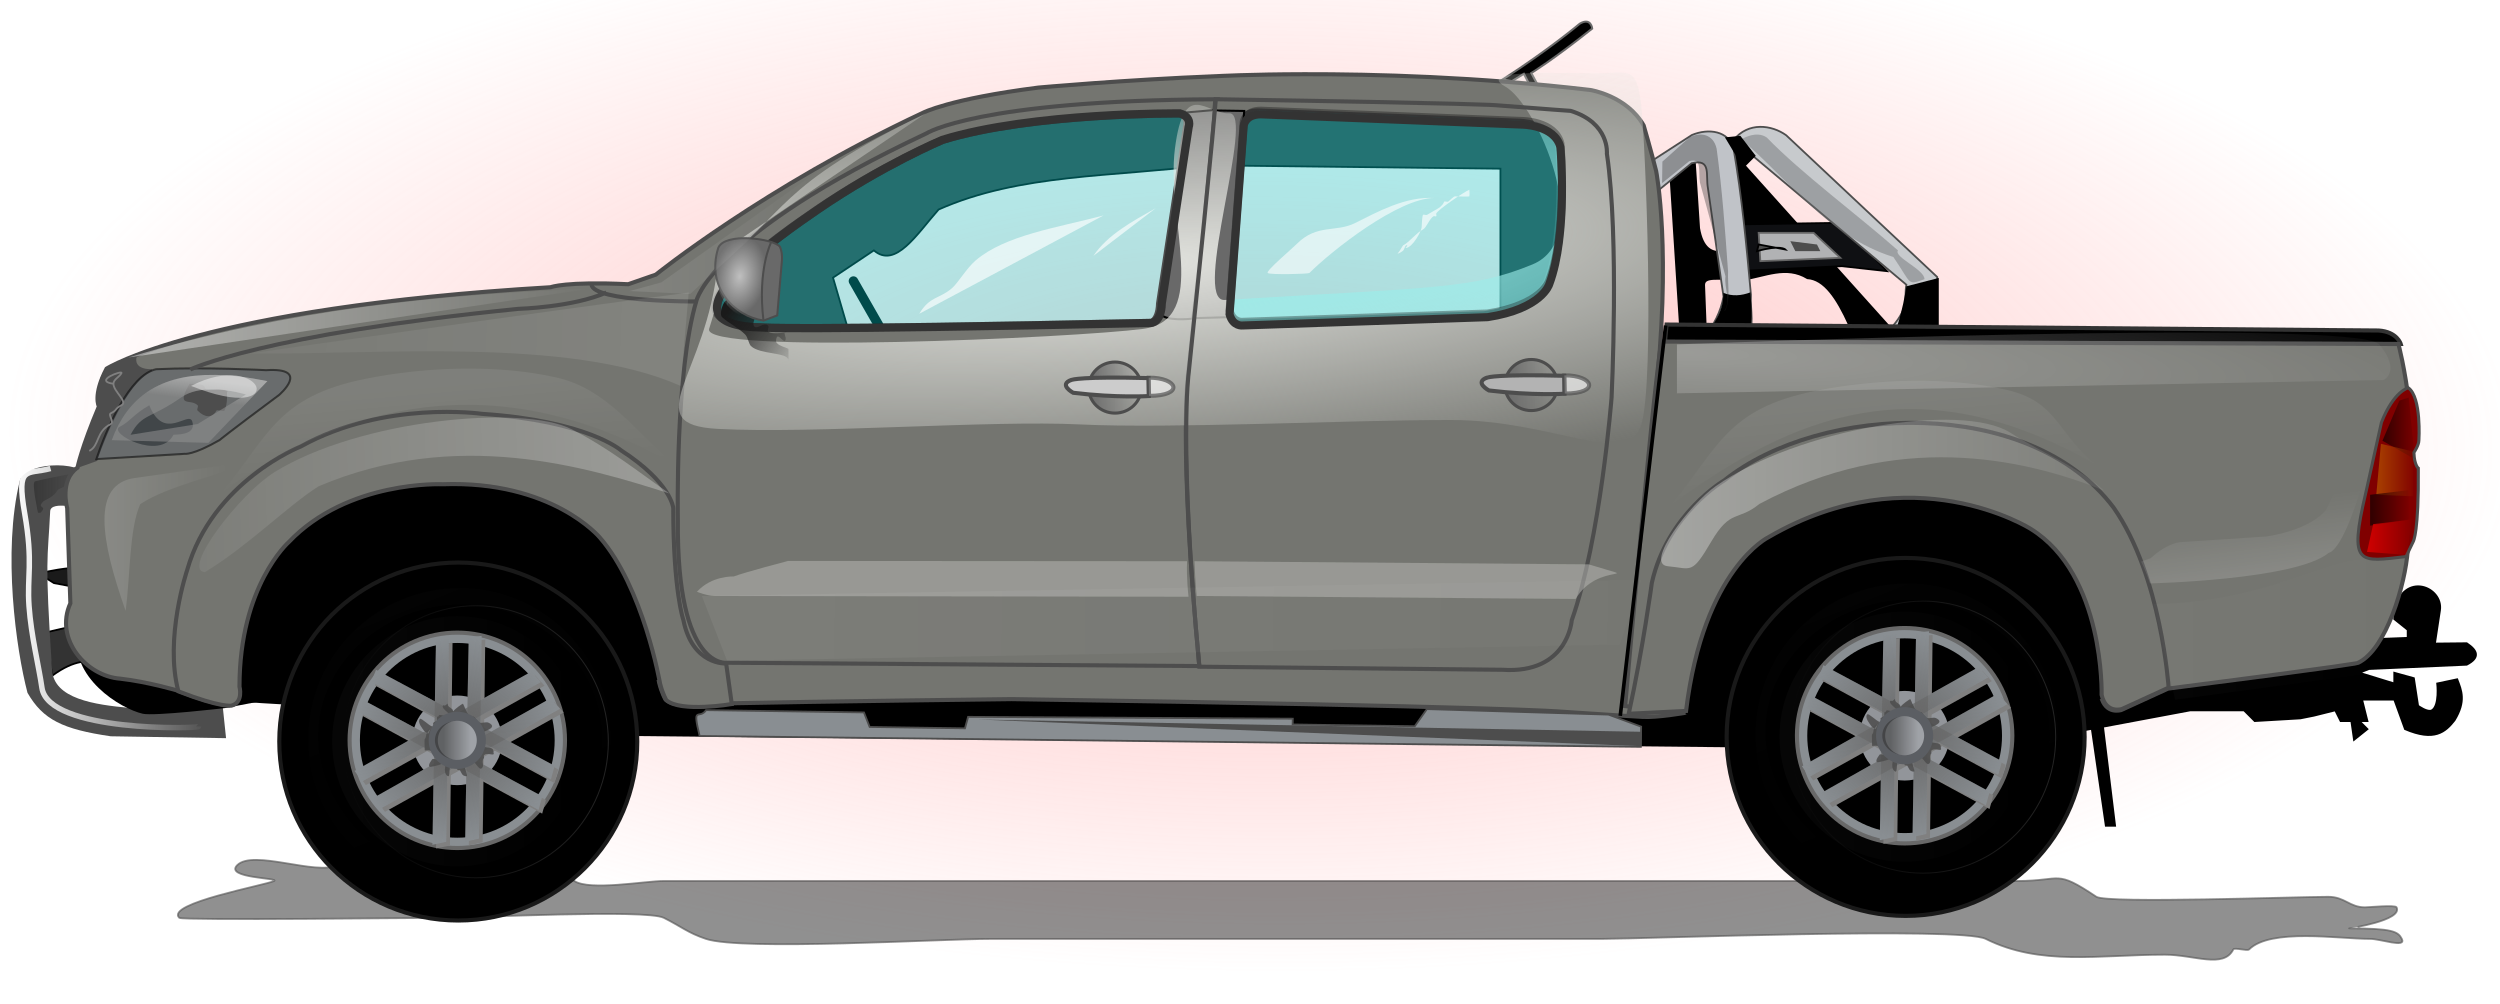 <?xml version="1.0"?>
<svg xmlns="http://www.w3.org/2000/svg" xmlns:xlink="http://www.w3.org/1999/xlink" width="1370" height="550" viewBox="0 0 1370 550">
  <defs>
    <linearGradient xlink:href="#i" id="aJ" x1="875.545" y1="821.072" x2="1181.707" y2="821.072" gradientUnits="userSpaceOnUse"/>
    <linearGradient id="B">
      <stop offset="0" stop-color="#ff8080"/>
      <stop offset="1" stop-color="#ff8080" stop-opacity="0"/>
    </linearGradient>
    <linearGradient id="y">
      <stop offset="0" stop-color="#fff"/>
      <stop offset="1" stop-color="#fff" stop-opacity="0"/>
    </linearGradient>
    <linearGradient id="x">
      <stop offset="0" stop-color="#d40000"/>
      <stop offset="1" stop-color="#d40000" stop-opacity="0"/>
    </linearGradient>
    <linearGradient id="w">
      <stop offset="0" stop-color="#2b0000"/>
      <stop offset="1" stop-color="#2b0000" stop-opacity="0"/>
    </linearGradient>
    <linearGradient id="v">
      <stop offset="0" stop-color="#a40"/>
      <stop offset="1" stop-color="#a40" stop-opacity="0"/>
    </linearGradient>
    <linearGradient id="u">
      <stop offset="0" stop-color="#2b0000"/>
      <stop offset="1" stop-color="#2b0000" stop-opacity="0"/>
    </linearGradient>
    <linearGradient id="t">
      <stop offset="0" stop-color="#ccc"/>
      <stop offset="1" stop-color="#ccc" stop-opacity="0"/>
    </linearGradient>
    <linearGradient id="s">
      <stop offset="0" stop-color="#696969"/>
      <stop offset="1" stop-color="#696969" stop-opacity="0"/>
    </linearGradient>
    <linearGradient id="r">
      <stop offset="0" stop-color="#696969"/>
      <stop offset="1" stop-color="#696969" stop-opacity="0"/>
    </linearGradient>
    <linearGradient id="q">
      <stop offset="0" stop-color="#1a1a1a"/>
      <stop offset="1" stop-color="#1a1a1a" stop-opacity="0"/>
    </linearGradient>
    <linearGradient id="p">
      <stop offset="0" stop-color="#fff"/>
      <stop offset="1" stop-color="#fff" stop-opacity="0"/>
    </linearGradient>
    <linearGradient id="o">
      <stop offset="0" stop-color="#fff"/>
      <stop offset="1" stop-color="#fff" stop-opacity="0"/>
    </linearGradient>
    <linearGradient id="n">
      <stop offset="0" stop-color="#fff"/>
      <stop offset="1" stop-color="#fff" stop-opacity="0"/>
    </linearGradient>
    <linearGradient id="m">
      <stop offset="0" stop-color="#fff"/>
      <stop offset="1" stop-color="#fff" stop-opacity="0"/>
    </linearGradient>
    <linearGradient id="l">
      <stop offset="0" stop-color="#fff"/>
      <stop offset="1" stop-color="#fff" stop-opacity="0"/>
    </linearGradient>
    <linearGradient id="k">
      <stop offset="0" stop-color="#fff"/>
      <stop offset="1" stop-color="#fff" stop-opacity="0"/>
    </linearGradient>
    <linearGradient id="j">
      <stop offset="0" stop-color="#fff"/>
      <stop offset="1" stop-color="#fff" stop-opacity="0"/>
    </linearGradient>
    <linearGradient id="i">
      <stop offset="0" stop-color="#fff"/>
      <stop offset="1" stop-color="#fff" stop-opacity="0"/>
    </linearGradient>
    <linearGradient id="h">
      <stop offset="0" stop-color="#fff"/>
      <stop offset="1" stop-color="#fff" stop-opacity="0"/>
    </linearGradient>
    <linearGradient id="g">
      <stop offset="0" stop-color="#fff"/>
      <stop offset="1" stop-color="#fff" stop-opacity="0"/>
    </linearGradient>
    <linearGradient id="f">
      <stop offset="0" stop-color="#e3e4df"/>
      <stop offset="1" stop-color="#e3e4df" stop-opacity="0"/>
    </linearGradient>
    <linearGradient id="a">
      <stop offset="0" stop-color="#fff"/>
      <stop offset="1" stop-color="#fff" stop-opacity="0"/>
    </linearGradient>
    <linearGradient id="e">
      <stop offset="0" stop-color="#fff"/>
      <stop offset="1" stop-color="#fff" stop-opacity="0"/>
    </linearGradient>
    <linearGradient id="d">
      <stop offset="0" stop-color="#fff"/>
      <stop offset="1" stop-color="#fff" stop-opacity="0"/>
    </linearGradient>
    <linearGradient id="b">
      <stop offset="0" stop-color="#666"/>
      <stop offset="1" stop-color="#666" stop-opacity="0"/>
    </linearGradient>
    <linearGradient id="c">
      <stop offset="0" stop-color="#333"/>
      <stop offset="1" stop-color="#333" stop-opacity="0"/>
    </linearGradient>
    <linearGradient xlink:href="#A" id="J" x1="-17.058" y1="819.432" x2="10.182" y2="819.432" gradientUnits="userSpaceOnUse"/>
    <linearGradient xlink:href="#z" id="bi" x1="-28.555" y1="877.134" x2="79.959" y2="877.134" gradientUnits="userSpaceOnUse"/>
    <linearGradient xlink:href="#y" id="bg" x1="1148.447" y1="893.667" x2="1273.785" y2="893.667" gradientUnits="userSpaceOnUse"/>
    <linearGradient xlink:href="#x" id="be" x1="1328.713" y1="180.46" x2="1355.95" y2="180.46" gradientUnits="userSpaceOnUse"/>
    <linearGradient xlink:href="#w" id="bc" x1="1330.405" y1="164.384" x2="1354.258" y2="164.384" gradientUnits="userSpaceOnUse"/>
    <linearGradient xlink:href="#a" id="Y" gradientUnits="userSpaceOnUse" x1="1226.39" y1="324.218" x2="1363.483" y2="324.218"/>
    <linearGradient xlink:href="#c" id="am" gradientUnits="userSpaceOnUse" x1="1287.391" y1="323.694" x2="1302.482" y2="323.694"/>
    <linearGradient xlink:href="#d" id="an" gradientUnits="userSpaceOnUse" gradientTransform="translate(220.965 576.393)" x1="1079.999" y1="-339.036" x2="1132.793" y2="-207.609"/>
    <linearGradient xlink:href="#e" id="ap" gradientUnits="userSpaceOnUse" gradientTransform="translate(-2153.102)" x1="1003.126" y1="311.382" x2="1149.976" y2="311.382"/>
    <linearGradient xlink:href="#a" id="ar" gradientUnits="userSpaceOnUse" x1="1226.39" y1="324.218" x2="1363.483" y2="324.218"/>
    <linearGradient id="A">
      <stop offset="0" stop-color="#1a1a1a"/>
      <stop offset="1" stop-color="#1a1a1a" stop-opacity="0"/>
    </linearGradient>
    <linearGradient xlink:href="#c" id="aC" gradientUnits="userSpaceOnUse" x1="1287.391" y1="323.694" x2="1302.482" y2="323.694"/>
    <linearGradient xlink:href="#d" id="aD" gradientUnits="userSpaceOnUse" gradientTransform="translate(220.965 576.393)" x1="1079.999" y1="-339.036" x2="1132.793" y2="-207.609"/>
    <linearGradient xlink:href="#e" id="aE" gradientUnits="userSpaceOnUse" gradientTransform="translate(-2153.102)" x1="1003.126" y1="311.382" x2="1149.976" y2="311.382"/>
    <linearGradient xlink:href="#v" id="ba" x1="1333.79" y1="143.655" x2="1356.797" y2="143.655" gradientUnits="userSpaceOnUse"/>
    <linearGradient xlink:href="#u" id="aY" x1="1337.174" y1="120.81" x2="1357.643" y2="120.81" gradientUnits="userSpaceOnUse"/>
    <linearGradient xlink:href="#h" id="aH" x1="989.005" y1="767.36" x2="993.582" y2="818.58" gradientUnits="userSpaceOnUse"/>
    <linearGradient xlink:href="#t" id="aW" x1="113.235" y1="761.681" x2="111.765" y2="773.446" gradientUnits="userSpaceOnUse"/>
    <linearGradient id="z">
      <stop offset="0" stop-color="#fff"/>
      <stop offset="1" stop-color="#fff" stop-opacity="0"/>
    </linearGradient>
    <linearGradient xlink:href="#s" id="T" x1="789.077" y1="760.386" x2="819.694" y2="760.386" gradientUnits="userSpaceOnUse"/>
    <linearGradient xlink:href="#j" id="P" x1="1205.503" y1="872.214" x2="1199.844" y2="824.971" gradientUnits="userSpaceOnUse"/>
    <linearGradient xlink:href="#r" id="U" x1="560.948" y1="761.785" x2="591.565" y2="761.785" gradientUnits="userSpaceOnUse"/>
    <linearGradient xlink:href="#q" id="W" x1="359.802" y1="725.783" x2="397.852" y2="754.274" gradientUnits="userSpaceOnUse"/>
    <linearGradient xlink:href="#k" id="aL" x1="403.244" y1="246.277" x2="1119.986" y2="252.834" gradientUnits="userSpaceOnUse" gradientTransform="translate(-62.99 645.656)"/>
    <linearGradient xlink:href="#i" id="aN" gradientUnits="userSpaceOnUse" x1="1101.03" y1="829.397" x2="788.214" y2="837.723"/>
    <linearGradient xlink:href="#l" id="aO" x1="22.505" y1="843.341" x2="89.801" y2="843.341" gradientUnits="userSpaceOnUse"/>
    <linearGradient xlink:href="#p" id="aU" x1="310.233" y1="672.486" x2="425.778" y2="672.486" gradientUnits="userSpaceOnUse"/>
    <linearGradient xlink:href="#h" id="aQ" gradientUnits="userSpaceOnUse" x1="989.005" y1="767.36" x2="993.582" y2="818.58" gradientTransform="translate(-794.34 -6.675)"/>
    <linearGradient xlink:href="#m" id="aR" x1="313.731" y1="737.519" x2="-55.626" y2="726.394" gradientUnits="userSpaceOnUse"/>
    <linearGradient xlink:href="#n" id="aT" x1="35.601" y1="726.394" x2="289.255" y2="726.394" gradientUnits="userSpaceOnUse"/>
    <filter id="S" x="-.032" width="1.064" y="-.095" height="1.189" color-interpolation-filters="sRGB">
      <feGaussianBlur stdDeviation="7.242"/>
    </filter>
    <filter id="aS" x="-.036" width="1.073" y="-.171" height="1.342" color-interpolation-filters="sRGB">
      <feGaussianBlur stdDeviation="3.644"/>
    </filter>
    <filter id="aV" x="-.02" width="1.04" y="-.03" height="1.06" color-interpolation-filters="sRGB">
      <feGaussianBlur stdDeviation=".958"/>
    </filter>
    <filter id="M" x="-.012" width="1.023" y="-.16" height="1.321" color-interpolation-filters="sRGB">
      <feGaussianBlur stdDeviation="1.312"/>
    </filter>
    <filter id="V" x="-.014" width="1.027" y="-.152" height="1.305" color-interpolation-filters="sRGB">
      <feGaussianBlur stdDeviation="1.312"/>
    </filter>
    <filter id="aM" x="-.02" width="1.039" y="-.206" height="1.412" color-interpolation-filters="sRGB">
      <feGaussianBlur stdDeviation="4.222"/>
    </filter>
    <filter id="Q" x="-.02" width="1.04" y="-.03" height="1.059" color-interpolation-filters="sRGB">
      <feGaussianBlur stdDeviation="1.092"/>
    </filter>
    <filter id="aK" x="-.032" width="1.064" y="-.096" height="1.191" color-interpolation-filters="sRGB">
      <feGaussianBlur stdDeviation="3.241"/>
    </filter>
    <filter id="aI" x="-.023" width="1.046" y="-.08" height="1.16" color-interpolation-filters="sRGB">
      <feGaussianBlur stdDeviation="2.241"/>
    </filter>
    <filter id="aX" x="-.099" width="1.198" y="-.043" height="1.086" color-interpolation-filters="sRGB">
      <feGaussianBlur stdDeviation=".77"/>
    </filter>
    <filter id="N" x="-.008" width="1.015" y="-.028" height="1.056" color-interpolation-filters="sRGB">
      <feGaussianBlur stdDeviation=".855"/>
    </filter>
    <filter id="O" x="-.034" width="1.067" y="-.007" height="1.015" color-interpolation-filters="sRGB">
      <feGaussianBlur stdDeviation=".214"/>
    </filter>
    <filter id="bf" x="-.055" width="1.11" y="-.069" height="1.139" color-interpolation-filters="sRGB">
      <feGaussianBlur stdDeviation=".563"/>
    </filter>
    <filter id="bd" x="-.064" width="1.128" y="-.069" height="1.139" color-interpolation-filters="sRGB">
      <feGaussianBlur stdDeviation=".563"/>
    </filter>
    <filter id="bb" x="-.067" width="1.133" y="-.047" height="1.094" color-interpolation-filters="sRGB">
      <feGaussianBlur stdDeviation=".563"/>
    </filter>
    <filter id="aZ" x="-.076" width="1.152" y="-.04" height="1.08" color-interpolation-filters="sRGB">
      <feGaussianBlur stdDeviation=".563"/>
    </filter>
    <filter id="aG" x="-.026" width="1.052" y="-.306" height="1.612" color-interpolation-filters="sRGB">
      <feGaussianBlur stdDeviation="4.243"/>
    </filter>
    <filter id="aP" x="-.027" width="1.053" y="-.022" height="1.044" color-interpolation-filters="sRGB">
      <feGaussianBlur stdDeviation=".745"/>
    </filter>
    <filter id="aq" x="-.012" width="1.024" y="-.012" height="1.024" color-interpolation-filters="sRGB">
      <feGaussianBlur stdDeviation=".736"/>
    </filter>
    <filter id="Z" x="-.072" width="1.144" y="-.072" height="1.144" color-interpolation-filters="sRGB">
      <feGaussianBlur stdDeviation="4.113"/>
    </filter>
    <filter id="ao" x="-.036" width="1.072" y="-.036" height="1.072" color-interpolation-filters="sRGB">
      <feGaussianBlur stdDeviation="2.49"/>
    </filter>
    <filter id="bh" x="-.019" width="1.038" y="-.032" height="1.064" color-interpolation-filters="sRGB">
      <feGaussianBlur stdDeviation="1.025"/>
    </filter>
    <filter id="L" x="-.033" width="1.066" y="-.088" height="1.177" color-interpolation-filters="sRGB">
      <feGaussianBlur stdDeviation="1.67"/>
    </filter>
    <filter id="K" x="-.033" width="1.067" y="-.039" height="1.078" color-interpolation-filters="sRGB">
      <feGaussianBlur stdDeviation=".356"/>
    </filter>
    <filter id="aa" x="-.036" width="1.073" y="-.036" height="1.071" color-interpolation-filters="sRGB">
      <feGaussianBlur stdDeviation="1.703"/>
    </filter>
    <filter id="al" x="-.035" width="1.071" y="-.037" height="1.073" color-interpolation-filters="sRGB">
      <feGaussianBlur stdDeviation=".606"/>
    </filter>
    <filter id="bj" x="-.044" width="1.089" y="-.03" height="1.061" color-interpolation-filters="sRGB">
      <feGaussianBlur stdDeviation="1.793"/>
    </filter>
    <filter id="F" x="-.016" width="1.032" y="-.047" height="1.093" color-interpolation-filters="sRGB">
      <feGaussianBlur stdDeviation=".301"/>
    </filter>
    <filter id="E" x="-.024" width="1.047" y="-.076" height="1.153" color-interpolation-filters="sRGB">
      <feGaussianBlur stdDeviation=".842"/>
    </filter>
    <filter id="H" x="-.145" width="1.291" y="-.168" height="1.337" color-interpolation-filters="sRGB">
      <feGaussianBlur stdDeviation="1.125"/>
    </filter>
    <filter id="I" x="-.088" width="1.176" y="-.033" height="1.066" color-interpolation-filters="sRGB">
      <feGaussianBlur stdDeviation="1.332"/>
    </filter>
    <filter id="G" x="-.055" width="1.11" y="-.066" height="1.132" color-interpolation-filters="sRGB">
      <feGaussianBlur stdDeviation="2.281"/>
    </filter>
    <filter id="D" x="-.025" width="1.05" y="-.486" height="1.972" color-interpolation-filters="sRGB">
      <feGaussianBlur stdDeviation="12.823"/>
    </filter>
    <filter id="bk" x="-.23" width="1.461" y="-.027" height="1.054" color-interpolation-filters="sRGB">
      <feGaussianBlur stdDeviation="2.388"/>
    </filter>
    <radialGradient xlink:href="#b" id="ae" gradientUnits="userSpaceOnUse" gradientTransform="matrix(1 0 0 1.017 0 -5.25)" cx="1077.336" cy="311.435" fx="1077.336" fy="311.435" r="56.289"/>
    <radialGradient xlink:href="#b" id="ac" gradientUnits="userSpaceOnUse" gradientTransform="matrix(1 0 0 1.017 0 -5.25)" cx="1077.336" cy="311.435" fx="1077.336" fy="311.435" r="56.289"/>
    <radialGradient xlink:href="#b" id="au" gradientUnits="userSpaceOnUse" gradientTransform="matrix(1 0 0 1.017 0 -5.25)" cx="1077.336" cy="311.435" fx="1077.336" fy="311.435" r="56.289"/>
    <radialGradient xlink:href="#b" id="av" gradientUnits="userSpaceOnUse" gradientTransform="matrix(1 0 0 1.017 0 -5.25)" cx="1077.336" cy="311.435" fx="1077.336" fy="311.435" r="56.289"/>
    <radialGradient xlink:href="#b" id="at" gradientUnits="userSpaceOnUse" gradientTransform="matrix(1 0 0 1.017 0 -5.25)" cx="1077.336" cy="311.435" fx="1077.336" fy="311.435" r="56.289"/>
    <radialGradient xlink:href="#b" id="ax" gradientUnits="userSpaceOnUse" gradientTransform="matrix(1 0 0 1.017 0 -5.25)" cx="1077.336" cy="311.435" fx="1077.336" fy="311.435" r="56.289"/>
    <radialGradient xlink:href="#b" id="ay" gradientUnits="userSpaceOnUse" gradientTransform="matrix(1 0 0 1.017 0 -5.25)" cx="1077.336" cy="311.435" fx="1077.336" fy="311.435" r="56.289"/>
    <radialGradient xlink:href="#b" id="aw" gradientUnits="userSpaceOnUse" gradientTransform="matrix(1 0 0 1.017 0 -5.25)" cx="1077.336" cy="311.435" fx="1077.336" fy="311.435" r="56.289"/>
    <radialGradient xlink:href="#b" id="aA" gradientUnits="userSpaceOnUse" gradientTransform="matrix(1 0 0 1.017 0 -5.25)" cx="1077.336" cy="311.435" fx="1077.336" fy="311.435" r="56.289"/>
    <radialGradient xlink:href="#b" id="aB" gradientUnits="userSpaceOnUse" gradientTransform="matrix(1 0 0 1.017 0 -5.25)" cx="1077.336" cy="311.435" fx="1077.336" fy="311.435" r="56.289"/>
    <radialGradient xlink:href="#b" id="az" gradientUnits="userSpaceOnUse" gradientTransform="matrix(1 0 0 1.017 0 -5.25)" cx="1077.336" cy="311.435" fx="1077.336" fy="311.435" r="56.289"/>
    <radialGradient xlink:href="#b" id="ag" gradientUnits="userSpaceOnUse" gradientTransform="matrix(1 0 0 1.017 0 -5.25)" cx="1077.336" cy="311.435" fx="1077.336" fy="311.435" r="56.289"/>
    <radialGradient xlink:href="#o" id="X" cx="353.674" cy="631.376" fx="353.674" fy="631.376" r="19.305" gradientTransform="matrix(1 0 0 .663 0 208.724)" gradientUnits="userSpaceOnUse"/>
    <radialGradient xlink:href="#b" id="ah" gradientUnits="userSpaceOnUse" gradientTransform="matrix(1 0 0 1.017 0 -5.25)" cx="1077.336" cy="311.435" fx="1077.336" fy="311.435" r="56.289"/>
    <radialGradient xlink:href="#b" id="af" gradientUnits="userSpaceOnUse" gradientTransform="matrix(1 0 0 1.017 0 -5.25)" cx="1077.336" cy="311.435" fx="1077.336" fy="311.435" r="56.289"/>
    <radialGradient xlink:href="#b" id="aj" gradientUnits="userSpaceOnUse" gradientTransform="matrix(1 0 0 1.017 0 -5.25)" cx="1077.336" cy="311.435" fx="1077.336" fy="311.435" r="56.289"/>
    <radialGradient xlink:href="#f" id="R" cx="491.146" cy="764.06" fx="491.146" fy="764.06" r="270.271" gradientTransform="matrix(2.273 -.184 .039 .476 -563.559 422.006)" gradientUnits="userSpaceOnUse"/>
    <radialGradient xlink:href="#b" id="ak" gradientUnits="userSpaceOnUse" gradientTransform="matrix(1 0 0 1.017 0 -5.25)" cx="1077.336" cy="311.435" fx="1077.336" fy="311.435" r="56.289"/>
    <radialGradient xlink:href="#g" id="aF" cx="881.765" cy="666.623" fx="881.765" fy="666.623" r="199.727" gradientTransform="matrix(2.518 .118 -.014 .301 -1329.46 437.323)" gradientUnits="userSpaceOnUse"/>
    <radialGradient xlink:href="#b" id="ai" gradientUnits="userSpaceOnUse" gradientTransform="matrix(1 0 0 1.017 0 -5.25)" cx="1077.336" cy="311.435" fx="1077.336" fy="311.435" r="56.289"/>
    <radialGradient xlink:href="#b" id="ab" gradientUnits="userSpaceOnUse" gradientTransform="matrix(1 0 0 1.017 0 -5.25)" cx="1077.336" cy="311.435" fx="1077.336" fy="311.435" r="56.289"/>
    <radialGradient xlink:href="#B" id="C" cx="690.541" cy="689.498" fx="690.541" fy="689.498" r="687.838" gradientTransform="matrix(1 .009 -.004 .424 2.739 445.264)" gradientUnits="userSpaceOnUse"/>
    <radialGradient xlink:href="#b" id="ad" gradientUnits="userSpaceOnUse" gradientTransform="matrix(1 0 0 1.017 0 -5.25)" cx="1077.336" cy="311.435" fx="1077.336" fy="311.435" r="56.289"/>
    <radialGradient xlink:href="#b" id="as" gradientUnits="userSpaceOnUse" gradientTransform="matrix(1 0 0 1.017 0 -5.25)" cx="1077.336" cy="311.435" fx="1077.336" fy="311.435" r="56.289"/>
  </defs>
  <path opacity=".54" fill="url(#C)" d="M-2.703 501.011h1375.676v562.162H-2.703z" transform="translate(0 -502.362)"/>
  <g transform="translate(34.757 -549.39)">
    <path d="M1070.762 1032.16h-741.74c-10.042 0-40.73 5.556-49.065 0-6.747-4.499-10.518-12.785-17.317-17.318-12.271-8.18-101.731 3.244-112.56 8.659-11.562 5.78-46.053-8.784-54.837 0-7.186 7.186 23.606 6.957 20.203 8.658-4.585 2.293-59.849 12.305-51.95 20.203 1.53 1.53 131.96 0 144.307 0 17.989 0 111.563-4.828 121.218 0 9.523 4.761 13.184 8.243 23.09 11.545 19.79 6.597 128.365 0 155.851 0h334.794c23.528 0 197.12-6.785 210.689 0 30.02 15.01 61.863 8.658 98.129 8.658 16.117 0 32.198 7.757 37.52-2.886.599-1.198 7.65 1.008 8.658 0 11.726-11.726 49.01-5.772 66.382-5.772 5.772 0 19.898 5.163 17.317 0-2.024-4.047-5.158-5.772-28.862-5.772-.024 0 29.584-4.329 25.976-11.545-.71-1.42-15.205 0-17.317 0-8.5 0-10.96-5.772-20.203-5.772-16.846 0-121.315 3.784-126.991 0-22.908-15.273-18.252-8.659-43.292-8.659z" opacity=".659" fill-rule="evenodd" stroke="#000" filter="url(#D)"/>
    <g color="#000" fill-rule="evenodd">
      <path style="isolation:auto;mix-blend-mode:normal;solid-color:#000;solid-opacity:1" d="M880.835 648.909l5.478 85.83 23.74-1.827-1.826-3.652h-8.218l-.913-23.74c.112-4.63 6.846-3.183 21.539-2.952 11.69-1.656 23.381-7.889 35.072-.726 9.14.556 16.082 10.672 22.827 25.592l21.514.35-87.256-97.137-10.044-1.826 7.305 58.437c-6.747 1.192-11.808-1.828-13.696-12.783l-2.74-42.002z" overflow="visible" stroke="#000" enable-background="accumulate"/>
      <path d="M975.172 9.622l60.263-.913 25.567 26.48-24.654-2.74-58.437 2.74z" style="isolation:auto;mix-blend-mode:normal;solid-color:#000;solid-opacity:1" overflow="visible" fill="#0f1013" stroke="#000" filter="url(#E)" enable-background="accumulate" transform="translate(-61.706 662.796)"/>
      <path d="M1035.435 27.884l-14.609-13.696h-30.132l.913 15.522z" style="isolation:auto;mix-blend-mode:normal;solid-color:#000;solid-opacity:1" overflow="visible" fill="#b1b2b4" stroke="#666" filter="url(#F)" enable-background="accumulate" transform="translate(-61.706 662.796)"/>
      <path d="M928.075 687.027c12.784-3.652 15.523-.913 15.523-.913l-14.61-2.74z" style="isolation:auto;mix-blend-mode:normal;solid-color:#000;solid-opacity:1" overflow="visible" fill="#4d4d4d" stroke="#000" enable-background="accumulate"/>
      <path d="M949.076 687.027h13.697l-1.827-3.652-14.609-1.826z" style="isolation:auto;mix-blend-mode:normal;solid-color:#000;solid-opacity:1" overflow="visible" fill="#4d4d4d" enable-background="accumulate"/>
      <path style="isolation:auto;mix-blend-mode:normal;solid-color:#000;solid-opacity:1" d="M873.475 654.154l18.78-15.31c10.99-2.635 7.56 6.394 8.948 13.757l8.522 59.35c-1.348 7.573-5.262 16.42-11.445 22.707l24.228 1.338c4.509-7.286 1.773-16.641 2.252-25.078-2.44-26.744-4.896-53.487-9.557-80.23-2.688-9.545-13.577-11.17-22.827-7.305l-21.206 13.696z" overflow="visible" fill="#c0c3c8" stroke="#4d4d4d" enable-background="accumulate"/>
      <path style="isolation:auto;mix-blend-mode:normal;solid-color:#000;solid-opacity:1" d="M909.62 709.852c4.954 2.073 9.907 1.571 14.86-.244.591 8.873 1.651 17.817-1.827 26.064l-24.237-1.34c6.45-7.24 11.519-14.983 11.205-24.48z" overflow="visible" enable-background="accumulate"/>
      <g>
        <path d="M1026.004 727.402c.281-7.079.563-17 .844-26.183l-82.773-77.706c-7.884-5.698-20.835-7.443-28.718 2.534l94.599 79.395c-1.436 7.053 1.963 11.688-7.602 22.805z" style="isolation:auto;mix-blend-mode:normal;solid-color:#000;solid-opacity:1" overflow="visible" fill="#c7cacd" stroke="#4d4d4d" enable-background="accumulate"/>
        <path d="M1009.956 706.287l17.737-4.591v26.551h-22.805c3.258-10.437 3.962-15.84 5.068-21.96z" style="isolation:auto;mix-blend-mode:normal;solid-color:#000;solid-opacity:1" overflow="visible" enable-background="accumulate"/>
        <path style="isolation:auto;mix-blend-mode:normal;solid-color:#000;solid-opacity:1" d="M1159.972-76.56c.21-5.291-17.063-12.192-14.525-15.795-21.95-19.362-53.163-42.454-71.823-61.816-5.893-4.26-14.098 1.003-14.098 1.003 25.5 21.183 47.136 53.094 83.383 64.416 10.4 15.209 7.414 15.5 17.063 12.192z" overflow="visible" opacity=".67" fill="#6c6d6f" filter="url(#G)" enable-background="accumulate" transform="translate(-140.121 778.973)"/>
      </g>
      <path style="isolation:auto;mix-blend-mode:normal;solid-color:#000;solid-opacity:1" d="M1066.77-139.412l6.756-6.757-8.446-10.98-8.446.844z" overflow="visible" filter="url(#H)" enable-background="accumulate" transform="translate(-146.121 780.973)"/>
      <path d="M1022.181-131.219l14.849-12.01c7.207-2.214 4.958 5.368 5.868 11.551l14.035 51.527c-.884 6.359 3.307 13.787-.748 19.066l.684-.565c2.957-6.118 1.163-13.974 1.477-21.059-1.6-22.456-3.21-44.913-6.267-67.37-1.763-8.015-8.904-9.379-14.97-6.134l-14.75 13.19z" style="isolation:auto;mix-blend-mode:normal;solid-color:#000;solid-opacity:1" overflow="visible" opacity=".598" fill="#333" filter="url(#I)" enable-background="accumulate" transform="translate(-146.121 780.973)"/>
    </g>
    <path d="M20.727 910.38l-3.109-20.728-26.945 6.218 3.109 23.837c13.356-9.67 18.543-7.088 26.945-9.327z" style="isolation:auto;mix-blend-mode:normal;solid-color:#000;solid-opacity:1" color="#000" overflow="visible" fill="#333" fill-rule="evenodd" stroke="#000" enable-background="accumulate"/>
    <path d="M-5.182 868.925l16.582 3.109 3.11-12.437-2.074-23.836s0-3.11-4.145-1.036c-9.251 2.331 7.738 24.714-4.146 25.909-10.363 1.036-17.618 3.109-17.618 3.109z" style="isolation:auto;mix-blend-mode:normal;solid-color:#000;solid-opacity:1" color="#000" overflow="visible" fill="#1a1a1a" fill-rule="evenodd" stroke="#000" enable-background="accumulate"/>
    <path d="M15.546 810.888c3.868 4.63-4.146 17.618-4.146 17.618s-18.358-5.184-18.655 1.037c-1.312 27.512-3.122 23.893 1.037 87.055 1.035 15.725 23.172 18.973 42.49 20.727l50.783-3.109 2.068 19.691-63.214-1.036c-26.268-3.854-37.114-9.064-45.6-23.837-6.248-23.76-13.727-77.254-4.243-116.073 2.383-9.755 31.03-12.185 39.48-2.073z" style="isolation:auto;mix-blend-mode:normal;solid-color:#000;solid-opacity:1" color="#000" overflow="visible" fill="#4d4d4d" fill-rule="evenodd" enable-background="accumulate"/>
    <path d="M-15.533 813.155c-2.163.383 1.603 17.086 1.553 17.086-.517 0 1.188.366 1.554 0 4.068-4.068-2.81-1.85 1.553-6.213.505-.505 5.793-2.267 7.766-6.213.084-.167 10.873-5.629 10.873-3.107 0 1.761 1.693-6.074 1.554-6.213-.355-.355-14.69 2.12-24.853 4.66z" opacity=".645" fill="url(#J)" fill-rule="evenodd" filter="url(#K)"/>
    <path d="M7.766 895.48c-4.748 25.145 23.612 42.312 35.726 45.045 6.248 1.41 45.046-3.107 45.046-3.107l40.385-7.766-91.644-34.173z" style="isolation:auto;mix-blend-mode:normal;solid-color:#000;solid-opacity:1" color="#000" overflow="visible" fill-rule="evenodd" filter="url(#L)" enable-background="accumulate"/>
    <path d="M289.656 889.332l14.245 63.313 617.3 6.33 6.331-42.735z" style="isolation:auto;mix-blend-mode:normal;solid-color:#000;solid-opacity:1" color="#000" overflow="visible" fill-rule="evenodd" enable-background="accumulate"/>
    <path d="M809.873 733.265l24.258-128.759-134.356-7.464-89.571-1.866-111.964 14.929-156.75 80.24 14.929 37.322 7.464 27.99 70.91-9.33-13.062-44.785 22.393-14.929c11.818 10.23 23.637-9.053 35.455-22.392 44.598-19.846 96.486-17.822 145.553-24.26l162.348 1.867v95.17z" style="isolation:auto;mix-blend-mode:normal;solid-color:#000;solid-opacity:1" color="#000" overflow="visible" fill="#333" fill-rule="evenodd" stroke="#000" enable-background="accumulate"/>
    <path d="M788.599 593.017c25.263-16.24 42.406-30.677 42.406-30.677 6.156-3.554 6.766 2.707 6.766 2.707-22.105 17.594-33.383 24.36-33.383 24.36l3.158 5.865-4.623-.405-2.591-5.054-6.48 4.017z" stroke="#696969" stroke-width="1.128"/>
    <path d="M432.927 703.408l22.393 39.187" style="isolation:auto;mix-blend-mode:normal;solid-color:#000;solid-opacity:1" color="#000" overflow="visible" fill="none" stroke="#000" stroke-width="5.2" stroke-linecap="round" enable-background="accumulate"/>
    <path d="M595.82 726.359c-199.89 4.243-212.633 2.495-212.633 2.495-63.665-.838 12.165-52.249 30.09-64.6 35.72-24.48 68.444-38.22 68.444-38.22 49.21-15.237 130.144-14.488 130.144-14.488 6.884 2.123 4.746 7.494 4.746 7.494l-14.738 96.672c-.25 10.74-6.053 10.647-6.053 10.647z" opacity=".293" fill="#0ff" stroke="#000" stroke-width="4.528"/>
    <path d="M679.908 590.06c-29.626.058-47.793 1.068-47.793 1.068-50.42 1.977-97.873 6.261-97.873 6.261-49.101 6.262-63.271 13.84-63.271 13.84-86.67 40.534-146.317 88.647-146.317 88.647l-15.158 5.273c-34.272-1.648-42.51 1.647-42.51 1.647-191.054 11.27-243.341 44.613-243.341 44.613-7.662 14.657-4.182 20.744-4.182 20.744C9.897 794.764 7.72 805.635 7.72 805.635c-10.001 6.958-5.653 22.178-5.653 22.178l1.74 52.178c-8.884 19.525 8.675 39.994 27.395 41.31 15.22 1.74 31.307 6.522 31.307 6.522 23.48 9.131 29.135 7.828 29.135 7.828 6.666-1.809 4.347-10.437 4.347-10.437 0-55.224 26.96-79.14 26.96-79.14 32.394-34.133 84.357-31.741 84.357-31.741 60.006-2.174 86.095 29.132 86.095 29.132 23.916 27.395 33.047 80.01 33.047 80.01 1.383 5.72 3.475 9.213 3.475 9.213 8.008 6.864 35.85 2.1 35.85 2.1 45.056-.972 153.872-2.29 153.872-2.29 271.137 4.005 300.881 6.866 300.881 6.866 33.177 2.288 44.617 2.86 44.617 2.86 8.009.571 24.026-2.288 24.026-2.288l-34.893-4.006c15.774-87.82 21.685-161.998 17.758-165.925 9.63-82.647.756-126.936.756-126.936-2.79-11.173-6.816-24.91-6.816-24.91-9.175-16.317-29.217-19.451-29.217-19.451-61.727-7.23-118.761-8.725-156.852-8.649zm-25.595 19.863l143.013 5.623s17.943 0 21.156 12.32c0 0 4.287 47.67-6.158 75.256 0 0-4.018 13.39-33.746 17.943l-134.174 4.553s-5.357.803-7.232-6.16l7.767-103.375s.803-6.16 9.374-6.16zm-48.022 1.488c2.31-.01 3.574.002 3.574.002 6.884 2.123 4.746 7.494 4.746 7.494l-14.738 96.67c-.25 10.741-6.053 10.648-6.053 10.648-199.89 4.243-212.632 2.496-212.632 2.496-63.665-.838 12.163-52.25 30.087-64.601 35.721-24.48 68.446-38.219 68.446-38.219 43.058-13.333 110.406-14.425 126.57-14.49z" fill="#747570" stroke="#4d4d4d" stroke-width="2.256"/>
    <path d="M325.295 920.855s-8.932-70.521-49.5-95.658c0 0-64.916-41.248-143.667 4.512 0 0-42.803 32.967-36.703 102.919 139.7 11.083 229.87-11.773 229.87-11.773z" stroke="#000" stroke-width="2.256"/>
    <path d="M347.168 873.687c8.152-9.001 20.11-8.38 20.11-8.38 6.253-2.37 29.86-8.53 29.86-8.53l218.61.159c-.406 9.328.81 19.468.81 19.468l-259.578-.406c-4.056 0-9.812-2.31-9.812-2.31z" opacity=".71" fill="#babbb6" filter="url(#M)"/>
    <path d="M878.54 727.236l390.193 3.274c10.153.654 12.11 7.365 12.11 7.365l-403.205-1.079z" stroke="#333" stroke-width="2.256"/>
    <g color="#000" fill-rule="evenodd" stroke="#000">
      <path style="isolation:auto;mix-blend-mode:normal;solid-color:#000;solid-opacity:1" d="M1164.484 298.394l70.589-13.236h29.411l5.883 5.883 25-1.47 7.353-1.471 11.764-2.942 2.941 5.883h5.883l1.47 10.294 7.353-5.882-4.411-4.412h4.411l-2.94-11.765h17.646l5.883 16.177c16.137 6.906 22.09 1.59 27.135-4.815 6.427-10.469 3.829-16.426 1.47-22.502l-10.958 2.317s1.38 12.193-2.942 14.705c-2.287 1.33-7.534-2.498-7.534-2.498l-2.316-15.108-10.738-2.982v5.883l-19.117-5.883 5.257-2.055 53.566-2.357c7.565-3.921 5.931-7.843 0-11.764l-17.425.181 2.76-18.231c1.952-12.897-20.064-21.788-25.04.403v4.411l7.352 5.883v4.412l-230.882 8.823z" overflow="visible" filter="url(#N)" enable-background="accumulate" transform="translate(-69.535 653.494)"/>
      <path style="isolation:auto;mix-blend-mode:normal;solid-color:#000;solid-opacity:1" d="M1178.612 278.184l10.153 70.226h5.077l-8.461-69.38z" overflow="visible" filter="url(#O)" enable-background="accumulate" transform="translate(-69.535 653.494)"/>
    </g>
    <path d="M875.636 736.577c-5.631 37.506-19.814 199.757-19.814 199.757l32.99 3.193c9.605-78.146 45.229-95.247 45.229-95.247 78.75-45.76 143.667-4.512 143.667-4.512 40.567 25.137 38.843 90.97 38.843 90.97 2.484 10.642 11.175 7.724 11.175 7.724l25.54-11.706c102.66-13.138 104.051-14.066 104.051-14.066 15.7-7.28 26.075-43.413 27.353-61.66 9.273-60.27-5.1-113.121-5.1-113.121z" fill="#747570" stroke="#4d4d4d" stroke-width="2.256"/>
    <path d="M1117.928 930.972s1.724-65.833-38.843-90.97c0 0-64.916-41.248-143.667 4.513 0 0-35.624 17.1-45.229 95.246 210.883-2.131 227.74-8.79 227.74-8.79z" stroke="#000" stroke-width="2.256"/>
    <path d="M1153.648 926.217l-25.54 11.706s-8.692 2.917-11.175-7.725c0 0 1.724-65.833-38.843-90.97 0 0-64.916-41.248-143.667 4.513 0 0-35.624 17.1-45.229 95.246l-31.407 1.556c7.793-35.725 12.672-71.787 12.672-71.787 8.45-37.774 39.763-56.165 39.763-56.165 53.14-42.42 167.105-46.193 213.23 14.911 26.248 37.466 30.196 98.715 30.196 98.715z" fill="#747570" stroke="#4d4d4d" stroke-width="2.256"/>
    <path d="M1283.748 854.387c-25.662 2.894-31.601 5.596-22.052-34.915l8.576-38.59c6.738-17.151 14.7-18.989 14.7-18.989 7.351 5.207 5.82 28.79 5.82 28.79 0 2.756-2.757 6.737-2.757 6.737.307 7.045 2.45 8.576 2.45 8.576.307 35.221-2.756 40.122-2.756 40.122z" fill="maroon" stroke="#4d4d4d" stroke-width="1.692"/>
    <path d="M1143.782 855.306c10.107-9.188 17.151-8.882 17.151-8.882l46.553-3.063c26.033-4.288 32.771-15.007 32.771-15.007 19.601-42.878 19.601-45.94 19.601-45.94 2.145-5.207 8.883 4.287 8.883 4.287l-9.801 30.627c-10.72 35.221-17.458 34.915-17.458 34.915-17.763 15.007-98.006 16.845-98.006 16.845-2.45-7.35-4.9-11.945-4.9-11.945z" opacity=".424" fill="url(#P)" filter="url(#Q)"/>
    <path d="M631.232 603.79c-130.84.668-158.432 18.76-158.432 18.76-117.63 55.293-125.903 91.586-125.903 91.586-11.802 39.581-10.185 120.02-10.185 120.02-.808 83.267 27.082 78.416 27.082 78.416l258.691 1.82c-11.682-121.962-6.052-161.374-6.052-161.374 14.478-139.951 14.799-149.227 14.799-149.227z" fill="none" stroke="#4d4d4d" stroke-width="2.256"/>
    <path d="M612.534 611.261c6.16 3.214 3.75 8.57 3.75 8.57l-15.266 100.967c1.607 5.088 17.676 3.213 17.676 3.213l12.319-114.357z" fill="#696969" stroke="#000" stroke-width="1.128"/>
    <path d="M630.477 609.922l16.605.268-9.106 113.018-18.211.536z" fill="#696969" stroke="#000" stroke-width="1.128"/>
    <path transform="matrix(1 0 0 1 -.006 -.001)" d="M358.553 694.292c-5.992 60.897-44.754 87.691 0 90.127 52.072 2.834 149.013-4.872 198.624-2.436 49.611 2.436 146.04-2.436 203.093-2.436s96.966 26.794 104.407 2.436c7.442-24.359 2.391-153.458-.09-175.381-2.48-21.923-7.44-17.051-24.805-17.051-17.364 0-66.975-2.436-49.611 7.308 17.364 9.743 49.744 83.127 14.883 97.433-32.802 13.462-51.793 12.413-168.678 19.487-18.315 1.109 17.188-103.06 2.48-102.305-12.385.635-24.805-19.487-29.766 19.486-4.961 38.974 19.72 93.801-17.489 98.673-37.208 4.872-242.141 14.208-237.76-.016l14.635-47.504 104.183-70.64c-83.316 40.311-76.156 55.237-114.106 82.82z" style="isolation:auto;mix-blend-mode:normal;solid-color:#000;solid-opacity:1" color="#000" overflow="visible" fill="url(#R)" fill-rule="evenodd" filter="url(#S)" enable-background="accumulate"/>
    <path d="M848.386 767.27s-6.063 77.608-21.827 122.071c0 0-2.021 29.507-37.996 27.082l-166.095-1.68c-11.437-121.761-5.806-161.173-5.806-161.173 14.477-139.951 14.798-149.796 14.798-149.796 143.859 2.266 153.282 3.258 153.282 3.258 30.679 2.405 41.212 3.112 41.212 3.112 21.546 6.664 19.868 23.46 19.868 23.46 6.856 45.951 2.564 133.665 2.564 133.665z" fill="none" stroke="#4d4d4d" stroke-width="2.256"/>
    <ellipse cx="804.386" cy="760.386" rx="14.462" ry="13.996" fill="url(#T)" stroke="#4d4d4d" stroke-width="1.692" stroke-opacity=".996"/>
    <ellipse cx="576.257" cy="761.785" rx="14.462" ry="13.996" fill="url(#U)" stroke="#4d4d4d" stroke-width="1.692" stroke-opacity=".996"/>
    <path d="M552.44 757.552c-7.453 2.58.91 7.08.91 7.08 23.97 2.92 41.418 1.8 41.418 1.8l-.125-9.846c-36.639-.997-42.203.966-42.203.966z" fill="#ccc" stroke="#4d4d4d" stroke-width="2.256"/>
    <path d="M594.716 756.338l.189 9.997c19.607.003 16.025-10.04-.189-9.997z" opacity=".667" fill="#f5f5f5" stroke="#4d4d4d" stroke-width="2.256"/>
    <path d="M780.26 756.284c-7.454 2.58.91 7.08.91 7.08 23.97 2.92 41.417 1.8 41.417 1.8l-.125-9.846c-36.639-.997-42.203.966-42.203.966z" fill="#b3b3b3" stroke="#4d4d4d" stroke-width="2.256"/>
    <path d="M822.535 755.07l.189 9.997c19.606.003 16.025-10.04-.189-9.996z" opacity=".663" fill="#f5f5f5" stroke="#4d4d4d" stroke-width="2.256"/>
    <path d="M619.804 856.936c.405 10.95 1.216 19.062 1.216 19.062l207.663 1.623c12.197-20.868 39.972-8.841 7.138-18.97z" opacity=".71" fill="#babbb6" filter="url(#V)"/>
    <path d="M595.82 726.359c-199.89 4.243-212.633 2.495-212.633 2.495-63.665-.838 12.165-52.249 30.09-64.6 35.72-24.48 68.444-38.22 68.444-38.22 49.21-15.237 130.144-14.488 130.144-14.488 6.884 2.123 4.746 7.494 4.746 7.494l-14.738 96.672c-.25 10.74-6.053 10.647-6.053 10.647z" fill="none" stroke="#333" stroke-width="4.528"/>
    <path d="M371.963 705.725c-8.76-6.704-7.915 13.34-7.915 11.08 0-1.056 1.056-3.166 0-3.166-2.368 0-4.916 7.746-3.165 9.497 2.881 2.881 8.973 5.807 12.662 9.497 1.562 1.56 2.012 5.178 3.166 6.331 4.907 4.907 20.577 3.261 20.577 7.914 0 2.696.145-6.259 0-6.331-2.609-1.304-4.45-1.284-6.332-3.166-.746-.746-.472-2.222 0-3.165.976-1.951 3.774 3.533 4.749 1.582.708-1.415-1.583-4.748 0-4.748 3.165 0-7.259 2.238-9.497 0-.746-.746.746-2.42 0-3.166-2.54-2.54-6.445 2.94-7.914 0-.944-1.887 1.887-5.387 0-6.331-9.052-4.526-6.331-1.17-6.331-15.828z" fill="url(#W)" fill-rule="evenodd"/>
    <g fill="#696969">
      <path d="M391.167 722.224l-7.476 2.857c-16.089-2.342-31.635-18.342-24.838-39.843 3.504-8.625 30.141-5.176 33.771-.677 1.689 3.677 1.044 8.318 1.044 8.318z" stroke="#4d4d4d" stroke-width="1.128"/>
      <path d="M337.973 639.961l-3.597-4.602c-.319-10.841 11.381-22.838 31.178-20.747 8.055 1.351 8.957 19.254 5.558 22.14-2.966 1.517-7.118 1.607-7.118 1.607z" opacity=".576" fill="url(#X)" transform="scale(1.128) rotate(-80.45 337.555 639.114)"/>
      <path d="M383.63 725.12C380.261 696.73 387.897 682 387.897 682" stroke="#4d4d4d" stroke-width="1.128"/>
    </g>
    <path d="M39.793 743.862c-2.883 9.171 8.647 8.385 8.647 8.385-16.246 6.813-30.396 49.263-30.396 49.263l-10.22 3.668 11.268-32.754c-1.66-13.768 4.716-20.963 4.716-20.963 5.754-3.453 15.985-7.6 15.985-7.6z" fill="#4d4d4d" stroke="#4d4d4d" stroke-width="1.128"/>
    <path d="M366.26 935.209s-27.843 4.766-35.851-2.099c0 0-2.09-3.495-3.473-9.214 0 0-9.132-52.614-33.047-80.008 0 0-26.09-31.308-86.097-29.134 0 0-51.962-2.391-84.357 31.743 0 0-26.96 23.915-26.96 79.139 0 0 2.318 8.627-4.348 10.436 0 0-5.652 1.304-29.133-7.827-7.782-29.094 4.791-66.39 4.791-66.39 13.804-48.785 62.232-67.774 62.232-67.774 46.027-25.558 99.316-17.902 99.316-17.902 57.97 3.836 76.299 20.034 76.299 20.034 27.4 17.723 28.558 31.542 28.558 31.542 0 45.609 5.541 61.38 5.541 61.38 4.912 24.921 23.444 23.87 23.444 23.87z" fill="#747570" stroke="#4d4d4d" stroke-width="2.256"/>
    <path d="M18.044 800.986c5.453-16.285 18.23-46.193 32.754-49.263 26.466-1.31 60.269.524 60.269.524 24.893-1.572 7.075 13.626 7.075 13.626-28.562 21.225-32.493 24.631-32.493 24.631-14.75 8.516-19.39 7.6-19.39 7.6z" opacity=".522" fill="#606569" stroke="#000" stroke-width="1.128"/>
    <path d="M297.533 709.684c-18.329 8.099-48.166 8.952-48.166 8.952C109.13 732.702 69.49 751.883 69.49 751.883M289.338 705.227c.853 9.804 57.97 9.377 57.97 9.377" fill="none" stroke="#4d4d4d" stroke-width="2.256"/>
    <g transform="translate(-285.952 628.87)">
      <circle r="98.084" cy="324.346" cx="1295.477" stroke="#1a1a1a" stroke-width="2.256" stroke-opacity=".996"/>
      <circle r="68.547" cy="324.218" cx="1294.937" opacity=".159" fill="url(#Y)" filter="url(#Z)"/>
      <circle r="59.014" cy="323.694" cx="1294.937" fill="#898e92" stroke="#696969" stroke-width="2.256" stroke-opacity=".996"/>
      <circle cx="1294.937" cy="323.694" r="53.362"/>
      <circle r="24.563" cy="323.694" cx="1294.937" fill="#92959a"/>
      <g transform="translate(219.6 14.26)" fill="gray" filter="url(#aa)" color="#000" fill-rule="evenodd">
        <path d="M1025.237 333.963l97.916-54.455-5.237-5.76-96.868 54.456zM1035.709 348.625l97.916-54.456-5.236-5.76-96.869 54.456z" style="isolation:auto;mix-blend-mode:normal;solid-color:#000;solid-opacity:1" overflow="visible" enable-background="accumulate"/>
        <path style="isolation:auto;mix-blend-mode:normal;solid-color:#000;solid-opacity:1" d="M1030.195 279.392l98.434 53.514 2.059-7.507-97.873-52.629zM1023.424 296.09l98.434 53.513 2.059-7.507-97.873-52.63z" overflow="visible" enable-background="accumulate"/>
        <g>
          <path d="M1083.587 254.935l-1.951 112.023 7.608-1.644 1.427-111.117zM1065.652 256.65l-1.952 112.023 7.609-1.645 1.426-111.117z" style="isolation:auto;mix-blend-mode:normal;solid-color:#000;solid-opacity:1" overflow="visible" enable-background="accumulate"/>
        </g>
      </g>
      <g fill="#898e92" color="#000" fill-rule="evenodd">
        <path style="isolation:auto;mix-blend-mode:normal;solid-color:#000;solid-opacity:1" d="M1242.837 346.223l97.916-54.456-5.236-5.76-96.869 54.456zM1253.31 360.884l97.915-54.456-5.236-5.76-96.869 54.456z" overflow="visible" enable-background="accumulate"/>
        <path d="M1247.795 291.652l98.434 53.513 2.059-7.507-97.873-52.629zM1241.024 308.348l98.434 53.514 2.06-7.507-97.874-52.63z" style="isolation:auto;mix-blend-mode:normal;solid-color:#000;solid-opacity:1" overflow="visible" enable-background="accumulate"/>
        <g>
          <path style="isolation:auto;mix-blend-mode:normal;solid-color:#000;solid-opacity:1" d="M1301.187 267.195l-1.951 112.023 7.608-1.645 1.427-111.116zM1283.252 268.909l-1.952 112.023 7.609-1.645 1.427-111.116z" overflow="visible" enable-background="accumulate"/>
        </g>
      </g>
      <g transform="translate(217.6 12.26)" fill="url(#ab)" color="#000" fill-rule="evenodd">
        <g fill="url(#ac)">
          <path d="M1025.237 333.963l97.916-54.455-5.237-5.76-96.868 54.456z" style="isolation:auto;mix-blend-mode:normal;solid-color:#000;solid-opacity:1" overflow="visible" fill="url(#ad)" enable-background="accumulate"/>
          <path style="isolation:auto;mix-blend-mode:normal;solid-color:#000;solid-opacity:1" d="M1035.709 348.625l97.916-54.456-5.236-5.76-96.869 54.456z" overflow="visible" fill="url(#ae)" enable-background="accumulate"/>
        </g>
        <g transform="rotate(57.611 1077.336 311.186)" fill="url(#af)">
          <path style="isolation:auto;mix-blend-mode:normal;solid-color:#000;solid-opacity:1" d="M1025.237 333.963l97.916-54.455-5.237-5.76-96.868 54.456z" overflow="visible" fill="url(#ag)" enable-background="accumulate"/>
          <path d="M1035.709 348.625l97.916-54.456-5.236-5.76-96.869 54.456z" style="isolation:auto;mix-blend-mode:normal;solid-color:#000;solid-opacity:1" overflow="visible" fill="url(#ah)" enable-background="accumulate"/>
        </g>
        <g transform="rotate(120.079 1077.19 311.267)" fill="url(#ai)">
          <path d="M1025.237 333.963l97.916-54.455-5.237-5.76-96.868 54.456z" style="isolation:auto;mix-blend-mode:normal;solid-color:#000;solid-opacity:1" overflow="visible" fill="url(#aj)" enable-background="accumulate"/>
          <path style="isolation:auto;mix-blend-mode:normal;solid-color:#000;solid-opacity:1" d="M1035.709 348.625l97.916-54.456-5.236-5.76-96.869 54.456z" overflow="visible" fill="url(#ak)" enable-background="accumulate"/>
        </g>
      </g>
      <g transform="translate(218.347 13.614)" opacity=".862" fill="#4d4d4d" filter="url(#al)">
        <g fill-rule="evenodd">
          <path d="M1072.886 297.834c.685-2.472-5.202-4.782-4.19-6.807.157-.312.699 0 1.048 0 .461 0 1.57-1.272 1.57-1.047 0 1.82 1.238 1.76 2.619 3.142.276.276.349 1.396.523 1.047.633-1.265 5.072-4.271 5.237-4.19.277.14 1.91 5.053 3.665 6.808.523.523 2.094 0 2.618.523.785.786 1.309 1.833 2.094 2.619 1.364 1.363 4.036-.339 5.76.523 5.506 2.753-3.142 4.767-3.142 5.236 0 .967.667 4.047 0 4.713-1.196 1.196-1.11.523-1.047.523 1.018 0 .66 2.163 1.571 2.619 2.161 1.08 5.236-.346 5.236 3.141 0 .35.312.891 0 1.047-.991.496-3.75-.962-5.236.524-.262.262.262 1.31 0 1.57-1.748 1.75.739 4.606-1.57 5.76-1.417.709-3.761-5.14-5.237-3.665-1.382 1.382-5.057.36-3.665 3.142.13.259 1.638 4.713 1.047 4.713-2.68 0-2.833-1.894-3.665-3.142-.306-.46-1.324-.03-1.571-.524-.156-.312.247-.8 0-1.047-.247-.247-.757.194-1.047 0-.46-.306-.03-1.324-.524-1.57-4.423-2.213-1.199 8.749-4.189 5.759-2.36-2.36.346-7.508-.524-8.378-2.167-2.168-1.815 1.955-2.094 2.095-1.355.677-6.416 1.961-6.807 1.57-1.06-1.06 1.37-3.786 1.57-4.188.14-.28 1.956.279 2.095 0 .156-.313-.349-1.048 0-1.048.35 0 0 1.397 0 1.048v-2.095c0-.378-2.514-1.99-3.141-2.618-.228-.228-3.142.15-3.142 0 0-.916-.241-6.042 0-6.283.985-.985.594-2.236 1.047-3.142.156-.312.891.312 1.047 0 .787-1.573 1.396-3.665 1.571-3.665.35 0 .8.246 1.047 0 .35-.35-.349-1.746 0-2.095.447-.447 2.095-1.07 2.095-1.047 0 .632-.335-1.76 0-2.095 1.2-1.2-.089 1.227 1.047-1.047.216-.432 5.05.75 6.284 1.571z"/>
          <path d="M1062.937 302.547c-2.058-.641-6.068-4.928-6.807-4.19-1.82 1.822 1.844 5.784 2.094 6.284.252.504-.58-.58 1.048 1.047.276.276 1.323.248 1.047.524-1.018 1.018 1.146-2.193 2.618-3.665z"/>
        </g>
      </g>
      <path d="M1310.598 323.694a15.662 15.662 0 01-15.661 15.662 15.662 15.662 0 01-15.662-15.662 15.662 15.662 0 0115.661-15.662 15.662 15.662 0 0115.662 15.662z" fill="#5b5e63"/>
      <circle r="10.687" cy="323.694" cx="1294.937" fill="#9fa2a7"/>
      <ellipse ry="10.687" rx="12.258" cx="1294.937" cy="323.694" opacity=".576" fill="url(#am)"/>
      <path d="M1296.207 240.236c-45.836 0-82.993 37.157-82.994 82.993 0 45.836 37.158 82.994 82.994 82.994s82.993-37.158 82.993-82.994-37.157-82.992-82.993-82.993zm1.047 8.903c41.064 0 76.971 32.24 76.972 73.304 0 41.064-35.907 75.401-76.972 75.4-41.064.001-78.542-35.383-78.542-76.447s37.479-72.257 78.542-72.257z" opacity=".101" fill="url(#an)" filter="url(#ao)"/>
      <ellipse transform="matrix(-1 0 0 1 228.45 13.09)" ry="74.542" rx="72.706" cy="311.382" cx="-1076.551" opacity=".377" fill="none" stroke="url(#ap)" stroke-width=".538" stroke-linecap="round" stroke-linejoin="round" filter="url(#aq)"/>
    </g>
    <g transform="translate(-1079.101 631.4)">
      <circle cx="1295.477" cy="324.346" r="98.084" stroke="#1a1a1a" stroke-width="2.256" stroke-opacity=".996"/>
      <circle cx="1294.937" cy="324.218" r="68.547" opacity=".159" fill="url(#ar)" filter="url(#Z)"/>
      <circle cx="1294.937" cy="323.694" r="59.014" fill="#898e92" stroke="#696969" stroke-width="2.256" stroke-opacity=".996"/>
      <circle r="53.362" cy="323.694" cx="1294.937"/>
      <circle cx="1294.937" cy="323.694" r="24.563" fill="#92959a"/>
      <g transform="translate(219.6 14.26)" fill="gray" filter="url(#aa)" color="#000" fill-rule="evenodd">
        <path style="isolation:auto;mix-blend-mode:normal;solid-color:#000;solid-opacity:1" d="M1025.237 333.963l97.916-54.455-5.237-5.76-96.868 54.456zM1035.709 348.625l97.916-54.456-5.236-5.76-96.869 54.456z" overflow="visible" enable-background="accumulate"/>
        <path d="M1030.195 279.392l98.434 53.514 2.059-7.507-97.873-52.629zM1023.424 296.09l98.434 53.513 2.059-7.507-97.873-52.63z" style="isolation:auto;mix-blend-mode:normal;solid-color:#000;solid-opacity:1" overflow="visible" enable-background="accumulate"/>
        <g>
          <path style="isolation:auto;mix-blend-mode:normal;solid-color:#000;solid-opacity:1" d="M1083.587 254.935l-1.951 112.023 7.608-1.644 1.427-111.117zM1065.652 256.65l-1.952 112.023 7.609-1.645 1.426-111.117z" overflow="visible" enable-background="accumulate"/>
        </g>
      </g>
      <g fill="#898e92" color="#000" fill-rule="evenodd">
        <path d="M1242.837 346.223l97.916-54.456-5.236-5.76-96.869 54.456zM1253.31 360.884l97.915-54.456-5.236-5.76-96.869 54.456z" style="isolation:auto;mix-blend-mode:normal;solid-color:#000;solid-opacity:1" overflow="visible" enable-background="accumulate"/>
        <path style="isolation:auto;mix-blend-mode:normal;solid-color:#000;solid-opacity:1" d="M1247.795 291.652l98.434 53.513 2.059-7.507-97.873-52.629zM1241.024 308.348l98.434 53.514 2.06-7.507-97.874-52.63z" overflow="visible" enable-background="accumulate"/>
        <g>
          <path d="M1301.187 267.195l-1.951 112.023 7.608-1.645 1.427-111.116zM1283.252 268.909l-1.952 112.023 7.609-1.645 1.427-111.116z" style="isolation:auto;mix-blend-mode:normal;solid-color:#000;solid-opacity:1" overflow="visible" enable-background="accumulate"/>
        </g>
      </g>
      <g transform="translate(217.6 12.26)" fill="url(#as)" color="#000" fill-rule="evenodd">
        <g fill="url(#at)">
          <path style="isolation:auto;mix-blend-mode:normal;solid-color:#000;solid-opacity:1" d="M1025.237 333.963l97.916-54.455-5.237-5.76-96.868 54.456z" overflow="visible" fill="url(#au)" enable-background="accumulate"/>
          <path d="M1035.709 348.625l97.916-54.456-5.236-5.76-96.869 54.456z" style="isolation:auto;mix-blend-mode:normal;solid-color:#000;solid-opacity:1" overflow="visible" fill="url(#av)" enable-background="accumulate"/>
        </g>
        <g transform="rotate(57.611 1077.336 311.186)" fill="url(#aw)">
          <path d="M1025.237 333.963l97.916-54.455-5.237-5.76-96.868 54.456z" style="isolation:auto;mix-blend-mode:normal;solid-color:#000;solid-opacity:1" overflow="visible" fill="url(#ax)" enable-background="accumulate"/>
          <path style="isolation:auto;mix-blend-mode:normal;solid-color:#000;solid-opacity:1" d="M1035.709 348.625l97.916-54.456-5.236-5.76-96.869 54.456z" overflow="visible" fill="url(#ay)" enable-background="accumulate"/>
        </g>
        <g transform="rotate(120.079 1077.19 311.267)" fill="url(#az)">
          <path style="isolation:auto;mix-blend-mode:normal;solid-color:#000;solid-opacity:1" d="M1025.237 333.963l97.916-54.455-5.237-5.76-96.868 54.456z" overflow="visible" fill="url(#aA)" enable-background="accumulate"/>
          <path d="M1035.709 348.625l97.916-54.456-5.236-5.76-96.869 54.456z" style="isolation:auto;mix-blend-mode:normal;solid-color:#000;solid-opacity:1" overflow="visible" fill="url(#aB)" enable-background="accumulate"/>
        </g>
      </g>
      <g transform="translate(218.347 13.614)" opacity=".862" fill="#4d4d4d" filter="url(#al)">
        <g fill-rule="evenodd">
          <path d="M1072.886 297.834c.685-2.472-5.202-4.782-4.19-6.807.157-.312.699 0 1.048 0 .461 0 1.57-1.272 1.57-1.047 0 1.82 1.238 1.76 2.619 3.142.276.276.349 1.396.523 1.047.633-1.265 5.072-4.271 5.237-4.19.277.14 1.91 5.053 3.665 6.808.523.523 2.094 0 2.618.523.785.786 1.309 1.833 2.094 2.619 1.364 1.363 4.036-.339 5.76.523 5.506 2.753-3.142 4.767-3.142 5.236 0 .967.667 4.047 0 4.713-1.196 1.196-1.11.523-1.047.523 1.018 0 .66 2.163 1.571 2.619 2.161 1.08 5.236-.346 5.236 3.141 0 .35.312.891 0 1.047-.991.496-3.75-.962-5.236.524-.262.262.262 1.31 0 1.57-1.748 1.75.739 4.606-1.57 5.76-1.417.709-3.761-5.14-5.237-3.665-1.382 1.382-5.057.36-3.665 3.142.13.259 1.638 4.713 1.047 4.713-2.68 0-2.833-1.894-3.665-3.142-.306-.46-1.324-.03-1.571-.524-.156-.312.247-.8 0-1.047-.247-.247-.757.194-1.047 0-.46-.306-.03-1.324-.524-1.57-4.423-2.213-1.199 8.749-4.189 5.759-2.36-2.36.346-7.508-.524-8.378-2.167-2.168-1.815 1.955-2.094 2.095-1.355.677-6.416 1.961-6.807 1.57-1.06-1.06 1.37-3.786 1.57-4.188.14-.28 1.956.279 2.095 0 .156-.313-.349-1.048 0-1.048.35 0 0 1.397 0 1.048v-2.095c0-.378-2.514-1.99-3.141-2.618-.228-.228-3.142.15-3.142 0 0-.916-.241-6.042 0-6.283.985-.985.594-2.236 1.047-3.142.156-.312.891.312 1.047 0 .787-1.573 1.396-3.665 1.571-3.665.35 0 .8.246 1.047 0 .35-.35-.349-1.746 0-2.095.447-.447 2.095-1.07 2.095-1.047 0 .632-.335-1.76 0-2.095 1.2-1.2-.089 1.227 1.047-1.047.216-.432 5.05.75 6.284 1.571z"/>
          <path d="M1062.937 302.547c-2.058-.641-6.068-4.928-6.807-4.19-1.82 1.822 1.844 5.784 2.094 6.284.252.504-.58-.58 1.048 1.047.276.276 1.323.248 1.047.524-1.018 1.018 1.146-2.193 2.618-3.665z"/>
        </g>
      </g>
      <path d="M1310.598 323.694a15.662 15.662 0 01-15.661 15.662 15.662 15.662 0 01-15.662-15.662 15.662 15.662 0 0115.661-15.662 15.662 15.662 0 0115.662 15.662z" fill="#5b5e63"/>
      <circle cx="1294.937" cy="323.694" r="10.687" fill="#9fa2a7"/>
      <ellipse cy="323.694" cx="1294.937" rx="12.258" ry="10.687" opacity=".576" fill="url(#aC)"/>
      <path d="M1296.207 240.236c-45.836 0-82.993 37.157-82.994 82.993 0 45.836 37.158 82.994 82.994 82.994s82.993-37.158 82.993-82.994-37.157-82.992-82.993-82.993zm1.047 8.903c41.064 0 76.971 32.24 76.972 73.304 0 41.064-35.907 75.401-76.972 75.4-41.064.001-78.542-35.383-78.542-76.447s37.479-72.257 78.542-72.257z" opacity=".101" fill="url(#aD)" filter="url(#ao)"/>
      <ellipse cx="-1076.551" cy="311.382" rx="72.706" ry="74.542" transform="matrix(-1 0 0 1 228.45 13.09)" opacity=".377" fill="none" stroke="url(#aE)" stroke-width=".538" stroke-linecap="round" stroke-linejoin="round" filter="url(#aq)"/>
    </g>
    <path d="M656.179 610.056c-8.57 0-9.374 6.16-9.374 6.16l-7.766 103.376c1.875 6.964 7.23 6.16 7.23 6.16l134.176-4.553c29.727-4.553 33.745-17.943 33.745-17.943C824.634 675.67 820.35 628 820.35 628c-3.214-12.32-21.158-12.32-21.158-12.32z" opacity=".315" fill="#0ff" stroke="#000" stroke-width="4.428"/>
    <path d="M656.179 612.056c-8.57 0-9.374 6.16-9.374 6.16l-7.766 103.376c1.875 6.964 7.23 6.16 7.23 6.16l134.176-4.553c29.727-4.553 33.745-17.943 33.745-17.943C824.634 677.67 820.35 630 820.35 630c-3.214-12.32-21.158-12.32-21.158-12.32z" fill="none" stroke="#333" stroke-width="4.428"/>
    <path d="M884.213 738.138s372.685-14.615 384.864 0c12.18 14.615 2.436 19.487 2.436 19.487l-387.3 7.307z" style="isolation:auto;mix-blend-mode:normal;solid-color:#000;solid-opacity:1" color="#000" overflow="visible" opacity=".529" fill="url(#aF)" fill-rule="evenodd" filter="url(#aG)" enable-background="accumulate"/>
    <path d="M881.688 825.454c65.995-47.804 133.662-77.173 231.406-21.923-20.986-17.378-20.373-34.275-48.712-40.625-31.67-7.096-70.643-6.065-104.688.797-47.935 9.661-52.865 30.83-78.006 61.75z" style="isolation:auto;mix-blend-mode:normal;solid-color:#000;solid-opacity:1" color="#000" overflow="visible" opacity=".275" fill="url(#aH)" fill-rule="evenodd" filter="url(#aI)" enable-background="accumulate"/>
    <path d="M1118.293 818.216c-16.737-14.634-31.161-18.904-51.406-31.707-26.747-16.915-116.267-2.163-161.391 29.268-13.885 9.67-39.451 42.683-26.301 43.902 13.15 1.22 13.006 4.878 23.766-13.414 10.759-18.293 14.49-10.976 26.444-20.732 75.125-39.984 143.554-25.515 188.888-7.317z" style="isolation:auto;mix-blend-mode:normal;solid-color:#000;solid-opacity:1" color="#000" overflow="visible" opacity=".591" fill="url(#aJ)" fill-rule="evenodd" filter="url(#aK)" enable-background="accumulate"/>
    <path transform="matrix(1.002 0 0 .901 -1.2 85.692)" d="M350.386 877.169l13.78 39.37 488.179-9.843 11.81-39.37z" style="isolation:auto;mix-blend-mode:normal;solid-color:#000;solid-opacity:1" color="#000" overflow="visible" opacity=".246" fill="url(#aL)" fill-rule="evenodd" filter="url(#aM)" enable-background="accumulate"/>
    <path d="M69.118 759.715c-7.772 13.555.481 7.835 4.411 11.765.694.693-.693 2.248 0 2.941 3.983 3.983 8.199 4.191 10.295 0 .294-.588 4.117.588 4.411 0 2.094-4.187 1.157-10.294 1.47-10.294 1.022 0-.448-1.47-4.41-1.47-.529 0-6.746 1.214-7.354 0-.818-1.637.036-2.942-8.823-2.942z" fill="#4d4d4d" fill-rule="evenodd"/>
    <path d="M47.059 771.48c-8.688 4.916-10.49 8.921-16.177 11.765-6.834 3.417 22.16 18.916 29.412 4.411.125-.249 12.998.759 10.294-7.353-2.024-6.073-15.452 11.37-23.53-8.823z" fill="#414649" fill-rule="evenodd"/>
    <path transform="matrix(1.007 0 0 .802 -796.008 153.77)" style="isolation:auto;mix-blend-mode:normal;solid-color:#000;solid-opacity:1" d="M1120.248 830.492c-16.737-14.635-33.116-31.18-53.361-43.983-26.747-16.915-115.126-6.55-161.391 29.268-18.863 14.603-51.186 67.234-38.035 68.454 23.453-17.78 45.324-45.643 61.944-58.698 75.125-39.984 145.51-13.24 190.843 4.959z" color="#000" overflow="visible" opacity=".518" fill="url(#aN)" fill-rule="evenodd" filter="url(#aK)" enable-background="accumulate"/>
    <path d="M34.096 884.162c-13.689-38.816-18.982-69.736 5.285-72.854l61.546-8.788c-15.91 7.698-43.73 13.038-58.838 23.143-6.073 13.819-5.398 38.884-7.993 58.499z" style="isolation:auto;mix-blend-mode:normal;solid-color:#000;solid-opacity:1" color="#000" overflow="visible" opacity=".388" fill="url(#aO)" fill-rule="evenodd" filter="url(#aP)" enable-background="accumulate"/>
    <path style="isolation:auto;mix-blend-mode:normal;solid-color:#000;solid-opacity:1" d="M87.348 818.778c65.995-47.804 149.237-70.497 246.981-15.247-20.985-17.378-35.948-40.95-64.288-47.3-31.669-7.096-70.642-6.065-104.687.797-47.935 9.661-52.865 30.83-78.006 61.75z" color="#000" overflow="visible" opacity=".275" fill="url(#aQ)" fill-rule="evenodd" filter="url(#aI)" enable-background="accumulate"/>
    <path d="M342.657 709.706l-4.45 51.176c-61.151-27.26-169.44-16.86-235.855-17.8 0 0 159.424-22.796 240.305-33.376z" style="isolation:auto;mix-blend-mode:normal;solid-color:#000;solid-opacity:1" color="#000" overflow="visible" opacity=".315" fill="url(#aR)" fill-rule="evenodd" filter="url(#aS)" enable-background="accumulate"/>
    <path d="M289.255 707.48L35.601 745.307c88.107-26.832 171.424-34.502 253.654-37.825z" style="isolation:auto;mix-blend-mode:normal;solid-color:#000;solid-opacity:1" color="#000" overflow="visible" opacity=".446" fill="url(#aT)" fill-rule="evenodd" enable-background="accumulate"/>
    <path d="M310.233 708.89l17.41-4.748 98.135-69.644-82.306 75.975z" style="isolation:auto;mix-blend-mode:normal;solid-color:#000;solid-opacity:1" color="#000" overflow="visible" opacity=".326" fill="url(#aU)" fill-rule="evenodd" filter="url(#aV)" enable-background="accumulate"/>
    <g color="#000" fill-rule="evenodd">
      <path style="isolation:auto;mix-blend-mode:normal;solid-color:#000;solid-opacity:1" d="M430.457 305.226c-4.318-17.226-.444-8.6 3.235-14.2h83.89l3.166 7.914h50.65l1.583-6.331 172.527-1.583v3.166h64.895l6.332-9.497 96.552 1.583 17.41 6.331v11.08z" overflow="visible" fill="#898e92" stroke="#4d4d4d" enable-background="accumulate" transform="matrix(1.031 .015 -.015 .999 -90.583 641.308)"/>
      <path style="isolation:auto;mix-blend-mode:normal;solid-color:#000;solid-opacity:1" d="M864.869 950.403l-364.022-6.729L864.75 958.31z" overflow="visible" fill="#4d4d4d" enable-background="accumulate"/>
    </g>
    <path d="M751.301 657.883c-15.846-.931-31.101 7.557-43.393 13.703-10.683 5.341-20.91.355-31.973 11.419-3.118 3.117-17.11 14.863-15.987 15.987 1.084 1.084 22.284.554 22.838 0 12.025-12.025 48.751-41.11 68.515-41.11z" opacity=".594" fill="#fff" fill-rule="evenodd"/>
    <path d="M569.998 667.441c-25.469 6.754-53.91 10.785-70.143 24.704-4.857 4.164-9.73 12.432-12.904 15.154-7.027 6.025-12.126 4.312-17.955 14.032" opacity=".638" fill="#fff" fill-rule="evenodd"/>
    <path d="M83.05 754.832c-30.417-.395-47.797 12.137-56.58 35.766l52.941 1.47 32.354-33.824c-10.659-2.178-20.198-3.301-28.715-3.412zm-1.642 7.91c9.725-.002 18.591 2.856 18.591 2.856l-26.47 16.176-36.764 5.882c6.39-11.874 10.47-8.402 27.941-20.587 4.723-3.294 10.866-4.325 16.702-4.327z" style="isolation:auto;mix-blend-mode:normal;solid-color:#000;solid-opacity:1" color="#000" overflow="visible" opacity=".522" fill="#949494" fill-rule="evenodd" enable-background="accumulate"/>
    <path style="isolation:auto;mix-blend-mode:normal;solid-color:#000;solid-opacity:1" d="M83.05 754.832c-30.417-.395-47.797 12.137-56.58 35.766l52.941 1.47 32.354-33.824c-10.659-2.178-20.198-3.301-28.715-3.412zm-1.642 7.91c9.725-.002 18.591 2.856 18.591 2.856l-26.47 16.176-36.764 5.882c6.39-11.874 10.47-8.402 27.941-20.587 4.723-3.294 10.866-4.325 16.702-4.327z" color="#000" overflow="visible" opacity=".522" fill="url(#aW)" fill-rule="evenodd" enable-background="accumulate"/>
    <path d="M27.412 759.715c-11.465-1.62 5.275-7.61 4.412-5.882-1.097 2.192-4.412 3.431-4.412 5.882 0 4.188 8.158 9.892 4.412 11.765-4.035 2.017-1.849 2.395-5.883 4.412-1.676.838 2.194 4.785 0 5.882-8.19 4.095-6.134 11.89-11.765 14.706" fill="none" stroke="gray" filter="url(#aX)"/>
    <g color="#000" fill-rule="evenodd">
      <path style="isolation:auto;mix-blend-mode:normal;solid-color:#000;solid-opacity:1" d="M1338.524 127.579l9.307-21.998 5.077-1.693 3.384 33.844z" overflow="visible" fill="url(#aY)" filter="url(#aZ)" enable-background="accumulate" transform="translate(-67.688 663.34)"/>
      <path style="isolation:auto;mix-blend-mode:normal;solid-color:#000;solid-opacity:1" d="M1337.678 129.271l-2.538 27.921 20.306.847v-24.537z" overflow="visible" fill="url(#ba)" filter="url(#bb)" enable-background="accumulate" transform="translate(-67.688 663.34)"/>
      <path style="isolation:auto;mix-blend-mode:normal;solid-color:#000;solid-opacity:1" d="M1331.755 157.192v16.922l21.153-3.384v-16.076z" overflow="visible" fill="url(#bc)" filter="url(#bd)" enable-background="accumulate" transform="translate(-67.688 663.34)"/>
      <path style="isolation:auto;mix-blend-mode:normal;solid-color:#000;solid-opacity:1" d="M1333.448 173.268l-3.385 15.23 21.999 1.692 2.538-19.46z" overflow="visible" fill="url(#be)" filter="url(#bf)" enable-background="accumulate" transform="translate(-67.688 663.34)"/>
    </g>
    <path d="M1145.532 880.387l11.66 52.467 107.848-14.574 8.745-52.467c-11.443-28.294-50.995 13.981-128.253 14.574z" style="isolation:auto;mix-blend-mode:normal;solid-color:#000;solid-opacity:1" color="#000" overflow="visible" opacity=".145" fill="url(#bg)" fill-rule="evenodd" filter="url(#bh)" enable-background="accumulate"/>
    <path d="M69.956 760.878c40.2-20.737 55.148 22.06 0 0z" opacity=".438" fill="#fff" fill-rule="evenodd"/>
    <path d="M-7.069 806.133c-12.96 3.534-18.85-2.357-14.137 24.74 4.712 27.097 1.178 34.166 2.356 50.66s5.318 32.594 7.069 44.77c3.534 24.581 86.003 22.352 86.003 21.205" style="isolation:auto;mix-blend-mode:normal;solid-color:#000;solid-opacity:1" color="#000" overflow="visible" fill="none" stroke="url(#bi)" stroke-width="3" filter="url(#bj)" enable-background="accumulate"/>
    <path d="M770.437 653.36c-2.72 1.05-17.5 11.147-18.136 13.058-.153.459.342 1.11 0 1.451-.342.342-1.036-.249-1.451 0-2.36 1.416-3.889 6.297-5.804 7.255-3.717 1.858-7.442 6.985-10.882 8.705-.227.114-2.05 3.502-2.902 4.353-.764.765 2.138-.686 2.902-1.451.855-.855 1.095-3.443 2.177-2.902.483.242-1.267 1.451-.726 1.451 3.53 0 8.706-9.192 8.706-11.607 0-.221.252-6.057.725-6.53.363-.362 1.741.29 2.177 0 1.464-.975 6.54-3.638 7.254-4.352 1.6-1.6 1.338-1.225 2.177-2.902.15-.301 1.923.253 2.176 0 .762-.762 3.311-2.902 3.627-2.902.89 0 7.932.24 7.98 0 .237-1.185 0-2.418 0-3.627z" opacity=".627" fill="#fff" fill-rule="evenodd"/>
    <path d="M598.504 663.516c-12.655 7.152-26.353 14.5-34.097 26.117" opacity=".652" fill="#fff" fill-rule="evenodd"/>
    <path d="M878.012 727.771L853.14 941.678" style="isolation:auto;mix-blend-mode:normal;solid-color:#000;solid-opacity:1" color="#000" overflow="visible" fill="none" stroke="#000" stroke-width="2" filter="url(#bk)" enable-background="accumulate"/>
  </g>
</svg>
